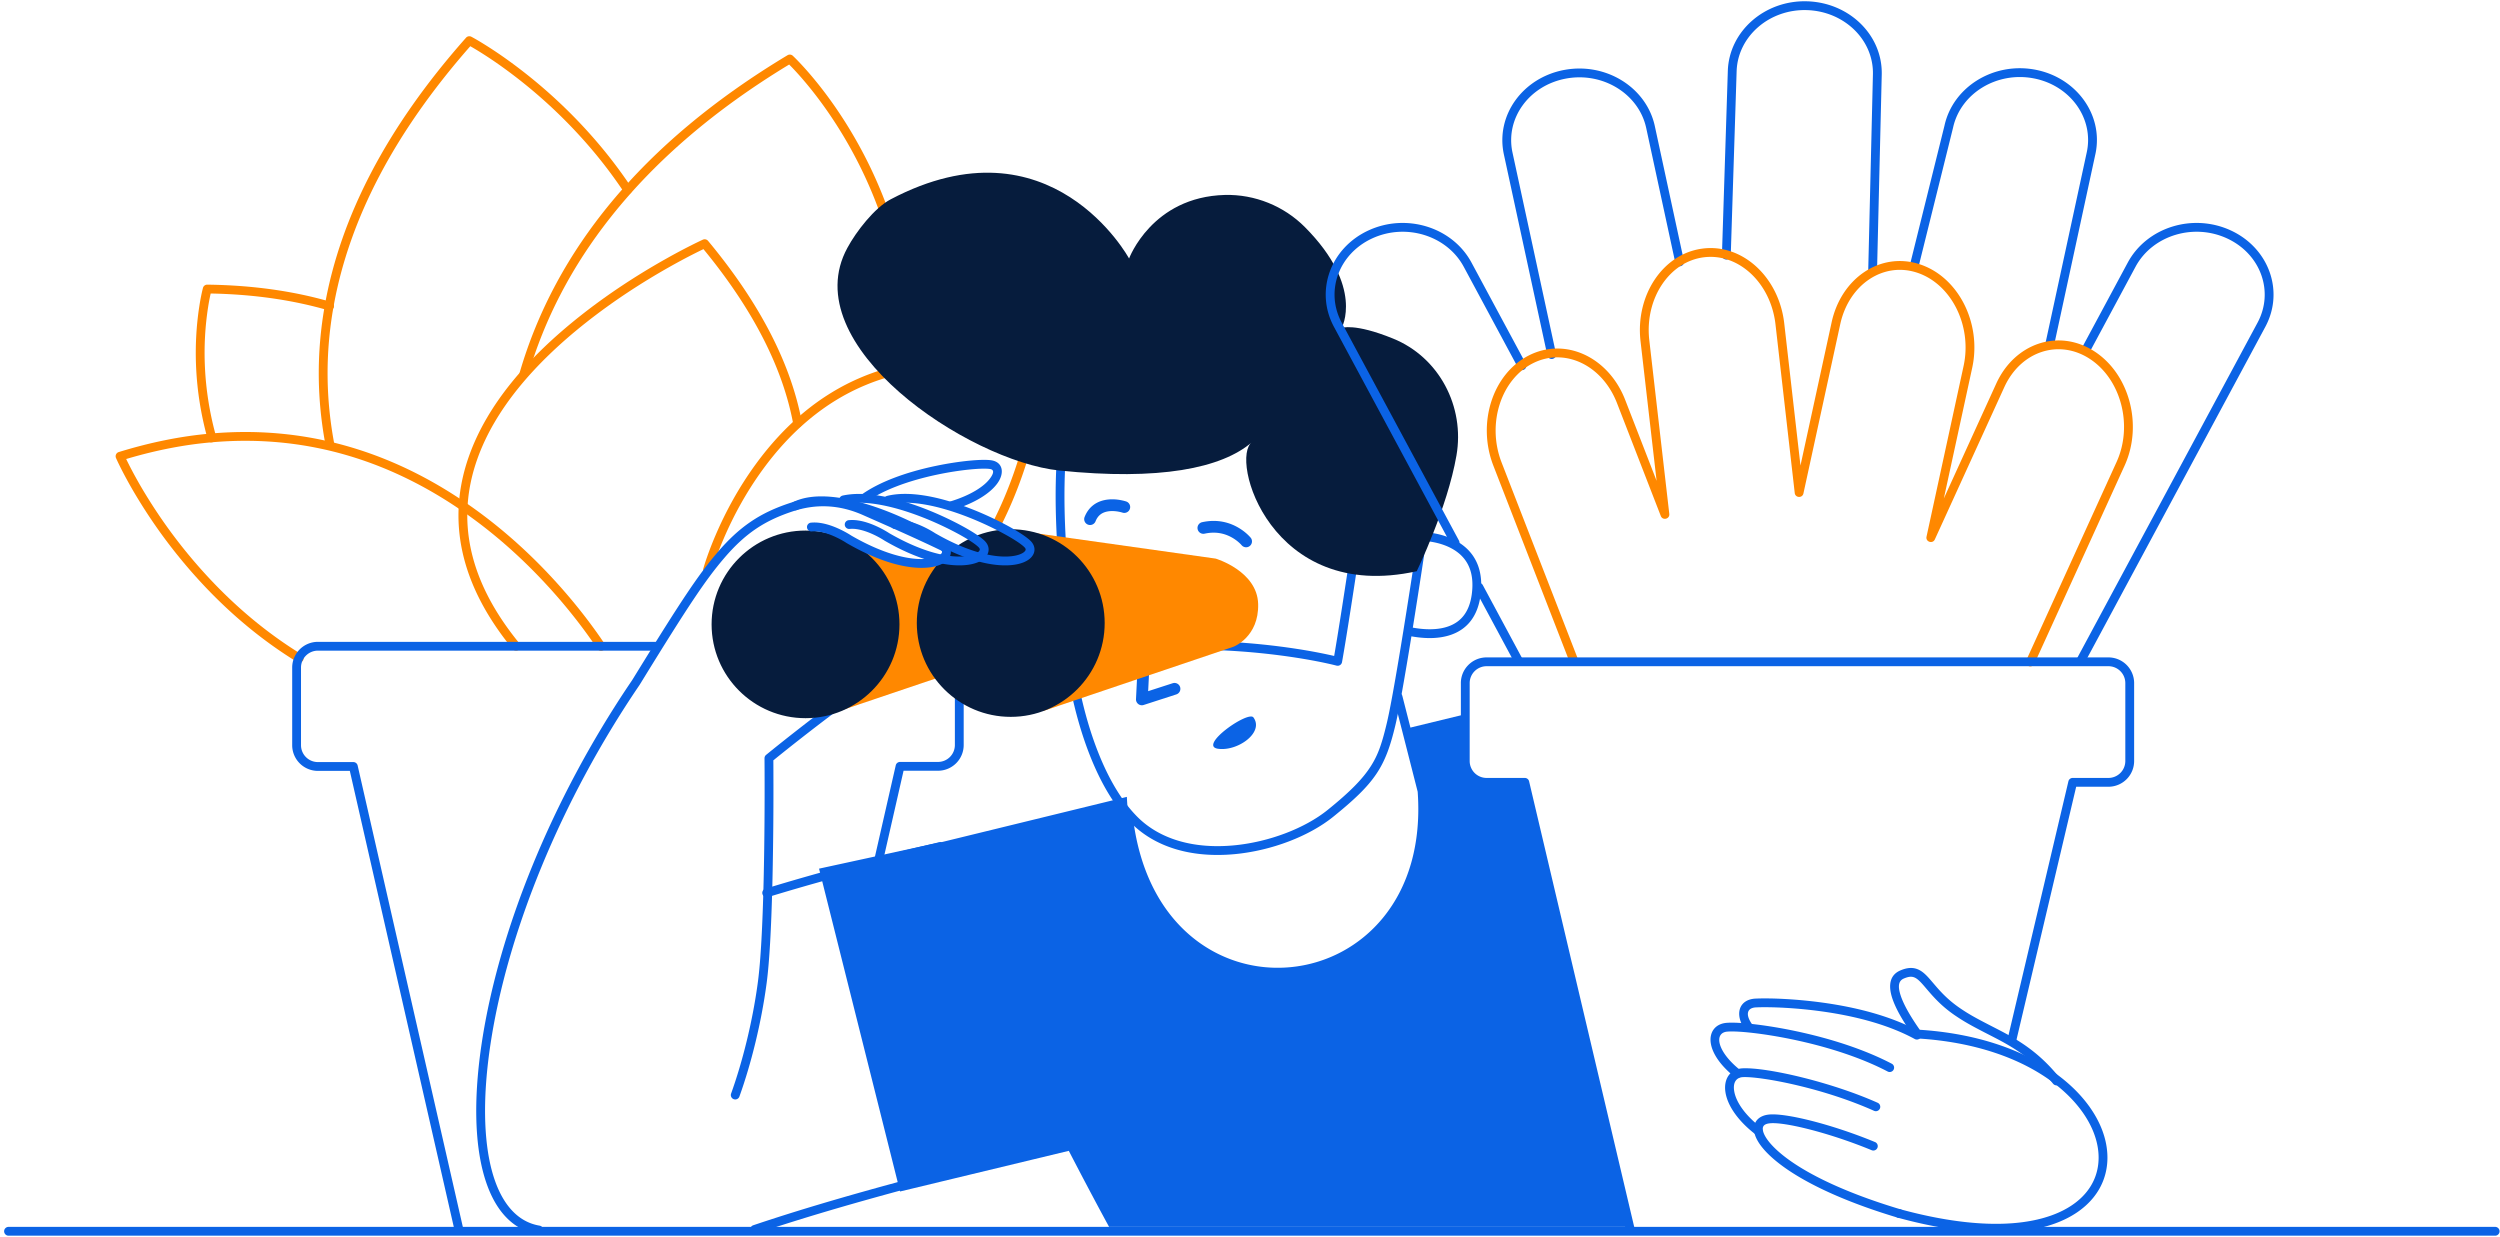<svg xmlns="http://www.w3.org/2000/svg" width="590" height="292" fill="none"><path fill="#0B63E5" fill-rule="evenodd" d="M359.889 184.632h-9.02a5.03 5.03 0 0 1-5.03-5.024v-11.053l-13.982 3.396 3.747 14.69c3.955 53.773-66.991 59.663-69.663 1.421l-43.955 10.74v-.034l-28.691 6.236 19.116 76.19 39.827-9.597c5.481 10.602 9.506 17.947 9.506 17.947H384.66l-24.771-104.912z" clip-rule="evenodd"/><path fill="#F80" fill-rule="evenodd" d="M48.917 67.176c10.73.134 20.416 1.524 29.142 4.06a1.04 1.04 0 1 1-.582 1.997c-8.247-2.398-17.386-3.751-27.499-3.96l-.26-.005-.052.237a49.51 49.51 0 0 0-.55 2.963c-1.388 8.894-1.179 19.205 1.73 29.986a1.04 1.04 0 0 1-2.01.541c-2.956-10.957-3.2-21.436-1.826-30.523l.05-.324a52.29 52.29 0 0 1 .572-3.089l.058-.26c.029-.124.056-.242.083-.352l.112-.45.016-.057a1.04 1.04 0 0 1 1.016-.764z" clip-rule="evenodd"/><path fill="#F80" fill-rule="evenodd" d="M76.675 71.948a1.04 1.04 0 0 1 2.049.366c-1.996 11.157-1.834 22.011.206 32.64a1.04 1.04 0 0 1-2.045.392c-2.086-10.874-2.252-21.984-.21-33.398z" clip-rule="evenodd"/><path fill="#F80" fill-rule="evenodd" d="M109.982 8.903a1.042 1.042 0 0 1 1.264-.23l.169.09.469.26.314.179c.378.216.794.461 1.246.734l.196.119a98.27 98.27 0 0 1 6.228 4.142 119.818 119.818 0 0 1 18.862 16.859 112.782 112.782 0 0 1 10.297 13.197 1.042 1.042 0 0 1-1.734 1.15 110.608 110.608 0 0 0-10.107-12.953 117.7 117.7 0 0 0-18.534-16.566 96.665 96.665 0 0 0-5.831-3.892l-.264-.161a62.662 62.662 0 0 0-1.236-.734l-.332-.19-.004.004C92.916 31.47 82.533 51.782 78.835 71.704l-.111.61a1.04 1.04 0 0 1-2.05-.366C80.38 51.236 91.14 30.163 109.983 8.903zm93.362 80.114c12.164-5.106 26.297-5.594 42.502-.66.472.143.778.598.733 1.088l-.021.21-.051.455-.059.488c-.069.55-.153 1.166-.255 1.843a105.004 105.004 0 0 1-1.497 7.818c-1.855 8.084-4.604 16.168-8.424 23.723a1.042 1.042 0 0 1-1.858-.937c3.738-7.391 6.433-15.32 8.253-23.25a103.15 103.15 0 0 0 1.467-7.663l.07-.473c.056-.384.105-.746.149-1.083l.059-.478-.116-.034c-15.196-4.448-28.404-3.955-39.794.724l-.352.146c-9.611 4.034-17.61 10.921-24.134 19.869-3.815 5.233-6.889 10.846-9.285 16.458a77.94 77.94 0 0 0-2.087 5.418l-.125.37c-.12.361-.226.691-.319.991l-.121.396-.078.268a1.04 1.04 0 0 1-2.006-.553l.088-.305.081-.267.097-.313c.118-.377.256-.797.412-1.256a79.614 79.614 0 0 1 2.143-5.564c2.454-5.748 5.603-11.497 9.518-16.867 6.732-9.234 15.017-16.367 25.01-20.562z" clip-rule="evenodd"/><path fill="#F80" fill-rule="evenodd" d="M185.855 13.033a1.042 1.042 0 0 1 1.243.127l.113.107.225.217c.233.227.498.492.791.795l.128.132a72.415 72.415 0 0 1 3.248 3.618c3.349 3.973 6.696 8.648 9.818 13.995a105.248 105.248 0 0 1 8.503 18.422 1.04 1.04 0 0 1-1.965.684 103.251 103.251 0 0 0-8.336-18.059c-3.06-5.24-6.337-9.818-9.612-13.703l-.425-.5a69.745 69.745 0 0 0-2.55-2.828l-.18-.187a37.15 37.15 0 0 0-.356-.365l-.258-.26-.392.238c-17.35 10.571-31.026 22.398-41.331 35.291l-.317.4c-9.328 11.77-15.731 24.26-19.536 37.273a1.04 1.04 0 0 1-1.998-.583c8.33-28.489 28.539-53.99 63.187-74.814z" clip-rule="evenodd"/><path fill="#F80" fill-rule="evenodd" d="M167.105 56.846c12.458 14.997 19.63 29.287 22.148 42.848a1.04 1.04 0 0 1-2.047.379c-2.4-12.928-9.182-26.605-20.975-41.016l-.216-.264-.392.188c-.282.137-.585.286-.908.446l-.396.197-.619.312c-1.772.9-3.719 1.94-5.799 3.116-6.642 3.752-13.285 8.099-19.479 12.983-12.575 9.915-21.654 20.73-25.751 32.228-5.051 14.176-2.259 28.721 9.927 43.592a1.039 1.039 0 0 1-.146 1.463 1.043 1.043 0 0 1-1.465-.146c-12.639-15.425-15.577-30.73-10.277-45.606 4.25-11.928 13.567-23.027 26.422-33.163 6.285-4.956 13.015-9.359 19.744-13.16l.739-.415a146.852 146.852 0 0 1 5.77-3.062l.404-.201c.395-.196.762-.375 1.099-.538l.436-.208.55-.256a1.042 1.042 0 0 1 1.231.283z" clip-rule="evenodd"/><path fill="#F80" fill-rule="evenodd" d="M49.785 102.313c23.368-2.055 44.324 4.778 62.756 18.182 7.084 5.152 13.509 11.083 19.267 17.509 4.323 4.825 7.958 9.571 10.903 13.966.32.477.192 1.123-.286 1.442a1.042 1.042 0 0 1-1.444-.286c-2.893-4.317-6.47-8.987-10.724-13.736-5.665-6.322-11.983-12.154-18.942-17.215-18.048-13.125-38.517-19.798-61.348-17.791a1.04 1.04 0 1 1-.183-2.071z" clip-rule="evenodd"/><path fill="#F80" fill-rule="evenodd" d="M49.786 102.313a1.04 1.04 0 1 1 .179 2.071c-6.335.546-12.908 1.809-19.711 3.803l-.476.14.198.41.265.537.29.575a103.765 103.765 0 0 0 3.868 6.892 121.545 121.545 0 0 0 16.13 20.945c6.2 6.445 13.074 12.1 20.638 16.749a1.038 1.038 0 1 1-1.09 1.77c-7.722-4.745-14.73-10.512-21.05-17.078a123.62 123.62 0 0 1-16.405-21.305 105.44 105.44 0 0 1-3.947-7.031l-.2-.398a68.449 68.449 0 0 1-.62-1.261l-.151-.322a37.374 37.374 0 0 1-.156-.335l-.163-.363-.009-.019a1.04 1.04 0 0 1 .648-1.407c7.518-2.318 14.776-3.771 21.762-4.373z" clip-rule="evenodd"/><path fill="#0B63E5" fill-rule="evenodd" d="M221.361 151.439a6.072 6.072 0 0 1 6.07 5.95l.001.114v18.328a6.071 6.071 0 0 1-5.957 6.063l-.114.001-8.12-.001-5.193 22.787c-.123.54-.646.885-1.186.795l-.06-.012a1.04 1.04 0 0 1-.796-1.185l.012-.059 5.378-23.595a1.04 1.04 0 0 1 .951-.807l.063-.002h8.951a3.99 3.99 0 0 0 3.988-3.884l.002-.101v-18.328a3.99 3.99 0 0 0-3.889-3.983l-.101-.002H202.87a1.04 1.04 0 0 1-.061-2.077l.061-.002h18.491zm-66.471.035a1.04 1.04 0 0 1 .061 2.077l-.061.002H75.027a3.99 3.99 0 0 0-3.988 3.883l-.001.101v18.329a3.99 3.99 0 0 0 3.888 3.983l.101.001h8.361c.465 0 .87.308 1 .748l.015.061 24.944 109.417a1.04 1.04 0 0 1-2.014.521l-.016-.059-24.76-108.609h-7.53a6.071 6.071 0 0 1-6.07-5.949v-18.443a6.07 6.07 0 0 1 5.956-6.062l.114-.001h79.863z" clip-rule="evenodd"/><path fill="#0B63E5" fill-rule="evenodd" d="m222.404 198.854.065.038 90.964 56.856c.799.5.575 1.718-.349 1.901l-3.299.664c-1.184.241-2.487.507-3.903.799l-3.854.799c-4.696.978-9.77 2.055-15.144 3.219-19.184 4.155-38.368 8.587-56.331 13.121l-1.312.332c-17.849 4.526-33.503 8.913-46.344 13.072l-1.291.42c-1.067.35-2.114.698-3.138 1.043a1.04 1.04 0 1 1-.666-1.969l1.246-.418c1.048-.349 2.117-.701 3.207-1.054l.937-.302c12.71-4.085 28.079-8.38 45.537-12.807 17.928-4.545 37.104-8.991 56.309-13.165l2.69-.582a1948.128 1948.128 0 0 1 15.551-3.294l5.18-1.065 1.654-.337-88.383-55.243-1.268.296c-.547.129-1.145.27-1.792.425l-1.209.29a683.026 683.026 0 0 0-8.007 1.984c-9.552 2.427-19.161 5.07-28.204 7.838a1.04 1.04 0 0 1-1.3-.689c-.169-.549.14-1.13.69-1.298 8.716-2.669 17.948-5.219 27.151-7.573l1.15-.293c3.034-.771 5.867-1.47 8.44-2.088l2.183-.52 2.122-.495c.244-.055.499-.021.718.095z" clip-rule="evenodd"/><path fill="#0B63E5" fill-rule="evenodd" d="M186.517 118.68c5.859-1.925 11.778-1.712 17.75.868l4.418 1.949c13.805 6.105 20.875 9.558 25.686 12.897l.145.101c3.17 2.221 4.889 4.174 4.999 6.096.128 2.23-1.818 3.827-5.628 4.94l-.167.048c-4.999 1.422-12.69 5.728-22.284 12.222a313.198 313.198 0 0 0-6.522 4.541c-5.331 3.808-10.748 7.89-15.966 11.972l-.953.747c-1.145.9-2.223 1.755-3.224 2.556l-1.138.913-1.123.909.008 1.382.007 1.494a980.829 980.829 0 0 1-.214 24.96l-.045 1.868c-.252 10.005-.68 17.834-1.32 22.722l-.045.337c-1.209 9.069-3.616 18.847-6.401 26.581a1.04 1.04 0 0 1-1.959-.704c2.687-7.46 5.023-16.886 6.232-25.676l.109-.806c.65-4.965 1.082-13.118 1.329-23.558l.036-1.623c.175-8.138.223-16.573.196-24.093l-.018-3.364a1.037 1.037 0 0 1 .379-.812l1.202-.977.658-.53c1.4-1.125 2.969-2.372 4.678-3.711l.322-.252c5.241-4.099 10.681-8.199 16.039-12.026a314.676 314.676 0 0 1 6.565-4.571l.874-.59c9.172-6.155 16.577-10.281 21.688-11.817l.623-.182c2.867-.857 4.039-1.831 3.984-2.781-.061-1.072-1.44-2.638-4.116-4.513l-.283-.195c-4.468-3.074-11.102-6.344-23.571-11.884l-5.804-2.564c-5.575-2.468-11.042-2.691-16.496-.899-6.755 2.215-11.247 5.227-16.187 10.975l-.183.214c-4.404 5.172-8.465 11.311-18.859 28.176l-.983 1.596-.025.039c-18.672 27.468-31.179 58.443-35.158 84.662-3.728 24.562.723 41.083 11.54 42.931a1.04 1.04 0 1 1-.351 2.049c-12.38-2.115-17.127-19.732-13.247-45.291 3.987-26.269 16.4-57.175 34.93-84.686l.554-.819 1.586-2.574c9.899-16.044 13.932-22.121 18.288-27.266l.139-.163c5.259-6.178 10.101-9.455 17.306-11.818zm63.924-11.139.061.002a1.04 1.04 0 0 1 .97 1.106c-.937 14.195.763 33.318 3.801 49.599a1.04 1.04 0 0 1-2.046.381c-3.068-16.438-4.782-35.725-3.832-50.117a1.04 1.04 0 0 1 1.046-.971zm84.855 18.999a1.041 1.041 0 0 1 1.129-.944c3.221.286 6.299 1.201 8.723 3.015 3.381 2.528 4.978 6.473 4.255 11.914-.656 4.876-3.104 7.92-6.908 9.265-2.874 1.017-6.314 1.005-9.973.278a1.04 1.04 0 1 1 .405-2.039c3.326.66 6.414.672 8.873-.198 3.064-1.084 4.987-3.476 5.539-7.581.625-4.705-.669-7.905-3.438-9.975-2.062-1.542-4.79-2.354-7.66-2.608a1.04 1.04 0 0 1-.945-1.127zm-5.604 36.954a1.042 1.042 0 0 1 1.249.692l.017.059 5.654 22.174c.016.06.025.12.03.181.931 12.659-2.183 23.383-8.593 31.252-5.875 7.212-14.258 11.618-23.311 12.471-9.078.855-18.124-1.929-25.222-7.986-7.764-6.625-12.813-16.751-14.262-29.655a1.04 1.04 0 0 1 2.068-.232c1.393 12.397 6.199 22.037 13.546 28.307 6.665 5.687 15.152 8.299 23.675 7.496 8.501-.8 16.372-4.937 21.892-11.713 6.003-7.37 8.965-17.439 8.157-29.424l-.02-.273-5.632-22.085a1.04 1.04 0 0 1 .693-1.247l.059-.017z" clip-rule="evenodd"/><path fill="#0B63E5" fill-rule="evenodd" d="M320.041 127.986a1.042 1.042 0 0 0-1.112.883l-.698 4.639-.34 2.235c-.377 2.477-.754 4.929-1.119 7.272l-.465 2.96c-.458 2.903-.86 5.384-1.194 7.358l-.253 1.474-.467-.109a89.797 89.797 0 0 0-.816-.181l-.218-.047a125.84 125.84 0 0 0-7.246-1.324c-10.329-1.595-21.904-2.325-34.256-1.705l-.843.075-.894.086c-.529.053-1.092.111-1.683.174-2.324.251-4.648.541-6.845.868l-.596.09c-3.834.59-6.857 1.238-8.806 1.957a1.04 1.04 0 0 0-.674 1.091l.054.433.054.407c.038.279.082.582.131.91l.03.199c.234 1.534.538 3.243.917 5.082 1.084 5.257 2.564 10.515 4.501 15.432 2.559 6.495 5.727 11.898 9.591 15.845 5.88 6.006 14.683 8.422 24.615 7.484 8.702-.822 17.553-4.235 23.237-8.823 9.864-7.965 12.278-11.682 14.615-21.407l.123-.519c.658-2.831 1.608-8.015 2.782-15.025l.403-2.426.267-1.623c.719-4.398 1.462-9.092 2.192-13.803l.578-3.756.577-3.803a1.04 1.04 0 0 0-.946-1.19l-15.196-1.213zm.803 2.15 13.114 1.046-.793 5.193-.468 3.019c-.503 3.229-1.01 6.433-1.509 9.522l-.584 3.585-.442 2.667c-1.22 7.298-2.202 12.646-2.855 15.4l-.178.738c-1.091 4.481-1.969 6.894-3.528 9.378l-.085.133c-1.924 3.024-4.932 6.08-10.179 10.317-5.354 4.323-13.817 7.586-22.124 8.37-9.356.884-17.542-1.362-22.931-6.868-3.643-3.721-6.677-8.895-9.142-15.153-1.889-4.794-3.337-9.941-4.399-15.09a97.449 97.449 0 0 1-.898-4.976l-.084-.564-.067-.475.132-.041c1.796-.546 4.361-1.067 7.489-1.548a160.47 160.47 0 0 1 6.721-.877l.626-.069c.683-.073 1.327-.139 1.924-.197l.971-.092.425-.038-.019.001c12.202-.612 23.638.109 33.834 1.683 2.555.395 4.84.816 6.829 1.238l.296.064a75.7 75.7 0 0 1 1.711.387l.555.136.235.061a1.04 1.04 0 0 0 1.294-.819l.177-.994c.346-1.978.792-4.688 1.316-7.993l.511-3.246.33-2.119c.259-1.67.523-3.385.787-5.116l.876-5.781.132-.882z" clip-rule="evenodd"/><path fill="#061C3D" fill-rule="evenodd" d="M334.355 134.809s7.251-14.968 9.367-27.303c2.013-11.572-4.093-23.213-14.987-27.614-9.124-3.707-12.107-2.494-12.107-2.494s5.412-9.632-8.674-23.803c-4.961-4.99-11.83-7.761-18.872-7.588-17.243.45-22.62 15.002-22.62 15.002s-18.387-33.92-56.272-13.963c-3.816 2.01-8.152 7.623-10.199 11.434-12.559 22.971 28.552 50.343 49.992 52.56 23.556 2.426 38.335-.485 45.517-6.721-5.378 3.742 4.267 38.147 38.855 30.49z" clip-rule="evenodd"/><path fill="#0B63E5" fill-rule="evenodd" d="M270.66 141.393c.742.037 1.319.65 1.318 1.384l-.001.069-1.011 20.271 5.788-1.874a1.389 1.389 0 0 1 1.725.823l.023.068a1.385 1.385 0 0 1-.824 1.722l-.068.024-7.701 2.494a1.387 1.387 0 0 1-1.816-1.323l.002-.064 1.11-22.278a1.386 1.386 0 0 1 1.385-1.317l.07.001zm13.064-18.16c3.509-.758 6.593-.014 9.149 1.681.648.43 1.213.891 1.693 1.356l.142.139c.224.225.388.409.49.537a1.388 1.388 0 0 1-2.171 1.727 5.269 5.269 0 0 0-.391-.412 9.23 9.23 0 0 0-1.298-1.038c-1.969-1.305-4.306-1.869-7.028-1.281a1.386 1.386 0 1 1-.586-2.709zm-22.998-5.223c1.345-.275 2.737-.202 4.071.081l.216.048c.344.079.613.157.789.217a1.387 1.387 0 0 1-.832 2.644l-.15-.047-.074-.021a7.374 7.374 0 0 0-.525-.129c-.992-.211-2.022-.265-2.939-.078-1.302.267-2.223.979-2.754 2.352a1.389 1.389 0 0 1-2.589-.998c.889-2.298 2.598-3.622 4.787-4.069zm35.086 51.307c-1.215-1.663-13.045 6.618-8.431 7.38 4.614.728 11.032-3.811 8.431-7.38z" clip-rule="evenodd"/><path fill="#F80" fill-rule="evenodd" d="m246.202 167.793 44.927-15.175s6.002-2.287 5.794-10.083c-.208-7.796-10.026-10.706-10.026-10.706l-47.911-6.756 7.216 42.72z" clip-rule="evenodd"/><path fill="#F80" fill-rule="evenodd" d="m198.118 167.793 44.927-15.175s6.002-2.287 5.794-10.083c-.208-7.796-10.026-10.706-10.026-10.706l-23.175 1.525-24.736-8.281 7.216 42.72z" clip-rule="evenodd"/><path fill="#061C3D" fill-rule="evenodd" d="M238.535 169.179c12.243 0 22.168-9.912 22.168-22.14 0-12.227-9.925-22.14-22.168-22.14-12.244 0-22.169 9.913-22.169 22.14 0 12.228 9.925 22.14 22.169 22.14zm-48.431.312c12.244 0 22.169-9.912 22.169-22.14 0-12.227-9.925-22.14-22.169-22.14-12.243 0-22.168 9.913-22.168 22.14 0 12.228 9.925 22.14 22.168 22.14z" clip-rule="evenodd"/><path fill="#0B63E5" fill-rule="evenodd" d="m220.633 109.998.44-.092c5.345-1.104 10.684-1.605 12.859-1.28 2.707.394 3.242 2.961 1.448 5.444-1.755 2.429-5.412 4.704-10.452 6.245a1.039 1.039 0 1 1-.61-1.988c4.641-1.419 7.917-3.457 9.374-5.474.967-1.338.852-2.011-.01-2.162l-.054-.009c-1.908-.284-7.155.215-12.353 1.305l-.208.044c-6.689 1.423-12.567 3.591-16.45 6.337a1.039 1.039 0 1 1-1.203-1.697c4.156-2.939 10.278-5.197 17.219-6.673z" clip-rule="evenodd"/><path fill="#0B63E5" fill-rule="evenodd" d="M209.353 117.03c5.023-1.23 11.959.014 19.656 2.99l.269.105c5.905 2.309 11.843 5.563 13.792 7.388l.066.062c1.199 1.135 1.342 2.65.331 3.846-.871 1.029-2.496 1.701-4.598 1.922-4.821.509-11.5-1.283-19.025-5.596l-.254-.147-.23-.147-.191-.119a22 22 0 0 0-2.161-1.162c-1.371-.642-2.714-1.096-3.942-1.282a6.983 6.983 0 0 0-1.7-.065 1.04 1.04 0 1 1-.2-2.069 9.026 9.026 0 0 1 2.211.079c1.453.219 2.977.734 4.515 1.455.718.336 1.392.695 2.005 1.056l.26.154c.187.113.338.209.451.282l.051.034.221.127c7.09 4.065 13.287 5.752 17.622 5.348l.149-.015c1.616-.17 2.756-.641 3.225-1.197.265-.312.252-.572-.128-.952l-.051-.05c-1.645-1.586-7.439-4.772-13.178-7.017-7.438-2.908-14.109-4.128-18.671-3.011a1.041 1.041 0 0 1-1.258-.762 1.038 1.038 0 0 1 .763-1.257z" clip-rule="evenodd"/><path fill="#0B63E5" fill-rule="evenodd" d="M198.867 116.955c5.029-1.099 11.91.191 19.5 3.147l.271.106c5.845 2.301 11.687 5.507 13.608 7.305l.066.062c1.199 1.135 1.342 2.65.331 3.846-.871 1.029-2.496 1.701-4.598 1.922-4.821.509-11.5-1.283-19.025-5.596l-.254-.147-.23-.147-.191-.119a22.304 22.304 0 0 0-2.161-1.162c-1.371-.642-2.714-1.096-3.942-1.282a6.983 6.983 0 0 0-1.7-.065 1.04 1.04 0 1 1-.2-2.069 9.076 9.076 0 0 1 2.211.079c1.453.219 2.977.734 4.515 1.455.718.336 1.392.695 2.005 1.056l.26.154c.187.113.338.209.451.282l.051.034.221.127c7.09 4.065 13.287 5.752 17.622 5.348l.149-.015c1.616-.17 2.756-.641 3.225-1.197.265-.312.252-.572-.127-.951l-.052-.051c-1.618-1.56-7.318-4.698-12.998-6.935l-.53-.206c-7.134-2.747-13.556-3.928-18.034-2.951a1.038 1.038 0 1 1-.444-2.03z" clip-rule="evenodd"/><path fill="#0B63E5" fill-rule="evenodd" d="M187.26 118.453c4.854-2.324 12.251-1.431 20.871 1.738l.415.154c6.304 2.365 12.836 5.893 14.85 7.819 1.2 1.135 1.342 2.65.331 3.846-.871 1.029-2.496 1.701-4.598 1.922-4.82.508-11.5-1.283-19.024-5.597l-.254-.146-.231-.148-.19-.118a21.465 21.465 0 0 0-2.162-1.162c-1.371-.642-2.714-1.096-3.942-1.282a6.983 6.983 0 0 0-1.7-.065 1.04 1.04 0 1 1-.2-2.069 9.025 9.025 0 0 1 2.211.079c1.453.219 2.977.734 4.515 1.454.718.337 1.392.696 2.006 1.056l.259.155c.187.113.339.208.451.282l.052.034.22.127c7.09 4.064 13.287 5.752 17.622 5.348l.149-.015c1.616-.171 2.756-.641 3.226-1.197.275-.326.25-.595-.177-.999l-.123-.114c-1.951-1.752-8.233-5.114-14.226-7.34l-.2-.074c-8.132-2.989-15.051-3.824-19.251-1.813a1.04 1.04 0 1 1-.9-1.875zM369.169 16.505c9.7-1.814 19.176 3.96 21.304 12.967l.062.274 6.869 31.806a1.04 1.04 0 0 1-2.02.498l-.015-.06-6.869-31.804c-1.751-8.033-10.229-13.268-18.948-11.638-8.633 1.615-14.229 9.291-12.65 17.228l.05.24 10.269 47.468a1.042 1.042 0 0 1-2.02.498l-.014-.059-10.269-47.466c-1.998-9.201 4.411-18.112 14.251-19.952zm-46.214 37.879c8.869-4.102 19.607-.835 24.184 7.34l.137.249 12.837 23.872a1.042 1.042 0 0 1-1.803 1.038l-.031-.055-12.836-23.872c-3.967-7.37-13.638-10.374-21.613-6.686-7.854 3.633-11.065 12.37-7.304 19.653l.117.22 27.684 51.452a1.042 1.042 0 0 1-1.802 1.039l-.031-.055-27.685-51.452c-4.52-8.4-.855-18.58 8.146-22.743zm84.811-37.652C408.062 7.372 416.47.014 426.46.307c9.928.29 17.766 7.91 17.635 17.138l-1.117 46.638a1.04 1.04 0 0 1-2.081.012v-.061l1.11-46.367c.259-8.174-6.697-15.021-15.608-15.282-8.786-.258-16.145 6.104-16.543 14.168l-.01.245-1.387 43.413a1.04 1.04 0 0 1-2.081-.005v-.061l1.388-43.413zm51.126 12.943c1.997-9.162 11.567-15.072 21.365-13.24 9.733 1.82 16.123 10.6 14.309 19.676l-.058.275-9.748 45.077a1.04 1.04 0 0 1-2.046-.379l.011-.06 9.749-45.078c1.743-7.995-3.89-15.838-12.601-17.467-8.631-1.614-17.026 3.5-18.899 11.426l-.055.24-8.153 32.847a1.041 1.041 0 0 1-2.033-.44l.013-.06 8.146-32.817zm43.258 32.297c4.497-8.356 15.362-11.732 24.321-7.588 8.911 4.121 12.592 14.14 8.279 22.49l-.133.253-42.741 79.482a1.041 1.041 0 0 1-1.862-.927l.028-.057 42.742-79.482c3.942-7.325.746-16.203-7.188-19.873-7.896-3.652-17.453-.743-21.492 6.466l-.12.22-10.859 20.2a1.041 1.041 0 0 1-1.862-.927l.028-.057 10.859-20.2zm-153.612 75.697a1.042 1.042 0 0 1 1.378.37l.031.054 9.367 17.428a1.041 1.041 0 0 1-1.802 1.038l-.032-.055-9.367-17.427a1.04 1.04 0 0 1 .425-1.408z" clip-rule="evenodd"/><path fill="#F80" fill-rule="evenodd" d="M401.841 58.661c9.31-1.175 17.828 6.602 19.2 17.323l.04.326 3.831 33.558 7.335-33.728c2.251-10.48 11.428-16.684 20.565-13.85l.277.089c9.053 2.99 14.528 13.74 12.413 24.14l-.066.315-6.689 30.801 12.356-27.085c4.337-9.535 14.592-13 22.946-7.775l.252.161c8.203 5.329 11.382 17.169 7.238 26.654l-.127.287-21.302 46.774a1.04 1.04 0 0 1-1.918-.804l.024-.056 21.301-46.774c3.918-8.617 1.051-19.53-6.351-24.338-7.227-4.695-16.12-1.832-20.05 6.478l-.118.253-16.375 35.895c-.508 1.114-2.171.585-1.976-.59l.012-.061 8.743-40.261c2.074-9.503-2.882-19.371-10.967-22.04-7.904-2.61-15.963 2.68-18.091 11.944l-.062.282-8.674 39.879c-.245 1.127-1.855 1.068-2.041-.038l-.01-.065-4.544-39.81c-1.117-9.806-8.739-16.853-16.911-15.821-8.091 1.022-13.871 9.605-12.901 19.276l.032.293 4.718 40.988c.137 1.191-1.504 1.617-1.98.553l-.024-.058-10.339-26.644c-3.503-9.026-12.398-13.183-19.859-9.393-7.479 3.799-10.834 14.112-7.48 23.128l.103.273 18.11 46.636a1.042 1.042 0 0 1-1.917.808l-.024-.057-18.109-46.635c-3.894-10.031-.182-21.66 8.373-26.006 8.54-4.338 18.615.287 22.624 10.193l.12.302 7.408 19.09-3.792-32.941c-1.228-10.748 5.163-20.486 14.396-21.83l.28-.039z" clip-rule="evenodd"/><path fill="#0B63E5" fill-rule="evenodd" d="M497.585 155.147a6.071 6.071 0 0 1 6.07 5.949l.001.114v18.398a6.07 6.07 0 0 1-5.957 6.062l-.114.001h-7.606l-14.174 60.075c-.127.539-.653.88-1.192.786l-.06-.012a1.041 1.041 0 0 1-.787-1.191l.013-.06 14.363-60.875a1.04 1.04 0 0 1 .95-.8l.063-.001h8.43a3.991 3.991 0 0 0 3.988-3.884l.002-.101V161.21a3.991 3.991 0 0 0-3.889-3.983l-.101-.001h-146.75a3.991 3.991 0 0 0-3.989 3.883l-.001.101v18.398a3.99 3.99 0 0 0 3.889 3.983l.101.002h9.02c.462 0 .866.303.997.74l.016.061 24.944 105.744a1.04 1.04 0 0 1-2.01.536l-.016-.059-24.755-104.944h-8.196a6.071 6.071 0 0 1-6.07-5.949l-.001-.114V161.21c0-3.308 2.659-6.001 5.957-6.062l.114-.001h146.75z" clip-rule="evenodd"/><path fill="#0B63E5" fill-rule="evenodd" d="M448.467 229.03c2.338-.999 4.048-.723 5.718.758.386.342.765.736 1.251 1.289l.304.35c.284.333 1.175 1.376 1.501 1.745 1.467 1.658 2.859 2.976 4.62 4.261.245.179.494.355.748.527l.334.225c1.906 1.272 3.472 2.137 6.94 3.918l1.305.67c1.672.863 2.676 1.405 3.814 2.07 4.319 2.526 7.753 5.389 11.148 9.611a1.04 1.04 0 0 1-.16 1.461 1.042 1.042 0 0 1-1.464-.16c-3.16-3.931-6.332-6.601-10.321-8.967l-.474-.278c-1.052-.609-2.039-1.139-3.674-1.981l-1.725-.886c-3.32-1.713-4.853-2.582-6.893-3.964a27.407 27.407 0 0 1-.806-.567c-1.812-1.323-3.262-2.678-4.749-4.336l-.355-.401a298.132 298.132 0 0 1-1.452-1.692l-.195-.223c-.438-.498-.767-.841-1.079-1.117-1.067-.947-1.92-1.085-3.514-.404-1.202.519-1.461 1.74-.749 3.946.681 2.112 2.205 4.816 4.416 7.984a1.038 1.038 0 0 1-.258 1.447 1.042 1.042 0 0 1-1.449-.259c-2.32-3.323-3.932-6.182-4.691-8.534-1-3.101-.501-5.453 1.909-6.493z" clip-rule="evenodd"/><path fill="#0B63E5" fill-rule="evenodd" d="m414.311 235.669.377-.015c3.724-.129 9.657.161 15.506.972 8.689 1.204 16.501 3.393 22.684 6.756a1.04 1.04 0 1 1-.996 1.826c-5.833-3.174-13.269-5.282-21.566-6.466l-.408-.057c-5.925-.821-11.939-1.097-15.501-.94-2.073.1-2.586 1.632-.901 4.009a1.041 1.041 0 0 1-1.699 1.201c-2.555-3.605-1.384-7.099 2.504-7.286z" clip-rule="evenodd"/><path fill="#0B63E5" fill-rule="evenodd" d="M407.512 241.387c2.925-.223 9.452.517 16.188 1.938 8.422 1.777 16.41 4.391 22.745 7.706a1.04 1.04 0 1 1-.966 1.842c-6.145-3.216-13.959-5.773-22.209-7.514l-.693-.144c-6.31-1.289-12.314-1.953-14.907-1.755-3.2.242-2.564 4.615 3.001 9.067.448.358.521 1.013.161 1.461a1.042 1.042 0 0 1-1.463.161c-3.289-2.631-5.263-5.492-5.626-7.99-.384-2.636 1.117-4.571 3.769-4.772z" clip-rule="evenodd"/><path fill="#0B63E5" fill-rule="evenodd" d="M411.218 252.126c5.763-.283 20.97 3.24 31.908 8.128.525.234.76.849.525 1.373a1.04 1.04 0 0 1-1.375.524c-5.534-2.473-11.871-4.534-18.114-6.012l-.535-.126c-5.344-1.238-10.153-1.916-12.302-1.811-1.593.085-2.388 1.282-2.052 3.31.427 2.572 2.579 5.682 6.242 8.517.454.351.537 1.004.185 1.458a1.042 1.042 0 0 1-1.46.185c-4.046-3.132-6.498-6.675-7.02-9.82-.527-3.172 1.065-5.569 3.998-5.726z" clip-rule="evenodd"/><path fill="#0B63E5" fill-rule="evenodd" d="M417.352 263.047c3.937-.482 15.058 2.308 25.157 6.481a1.039 1.039 0 1 1-.796 1.921l-.589-.241c-9.629-3.911-20.11-6.515-23.522-6.098-1.165.139-1.63.601-1.585 1.391.066 1.146 1.101 2.824 3.092 4.704 5.143 4.857 15.193 9.938 29.406 14.191a1.039 1.039 0 1 1-.597 1.991c-14.498-4.337-24.826-9.559-30.239-14.671-2.34-2.21-3.637-4.314-3.74-6.095-.114-1.979 1.233-3.315 3.413-3.574z" clip-rule="evenodd"/><path fill="#0B63E5" fill-rule="evenodd" d="m452.8 243.013.061.002c13.51.843 24.865 4.73 32.958 10.823 7.386 5.561 11.557 12.669 11.536 19.404-.022 6.938-4.466 12.651-12.47 15.536-8.797 3.171-21.382 2.855-36.942-1.384a1.04 1.04 0 1 1 .548-2.005c15.181 4.135 27.345 4.441 35.688 1.434 7.214-2.601 11.075-7.564 11.094-13.588.019-6.02-3.809-12.543-10.707-17.737-7.752-5.837-18.716-9.59-31.835-10.408a1.04 1.04 0 0 1 .069-2.077z" clip-rule="evenodd"/><path fill="#0B63E5" fill-rule="evenodd" d="M588.861 289.544a1.04 1.04 0 0 1 .061 2.078l-.061.001H2a1.04 1.04 0 0 1-.061-2.077l.06-.002h586.862z" clip-rule="evenodd"/></svg>